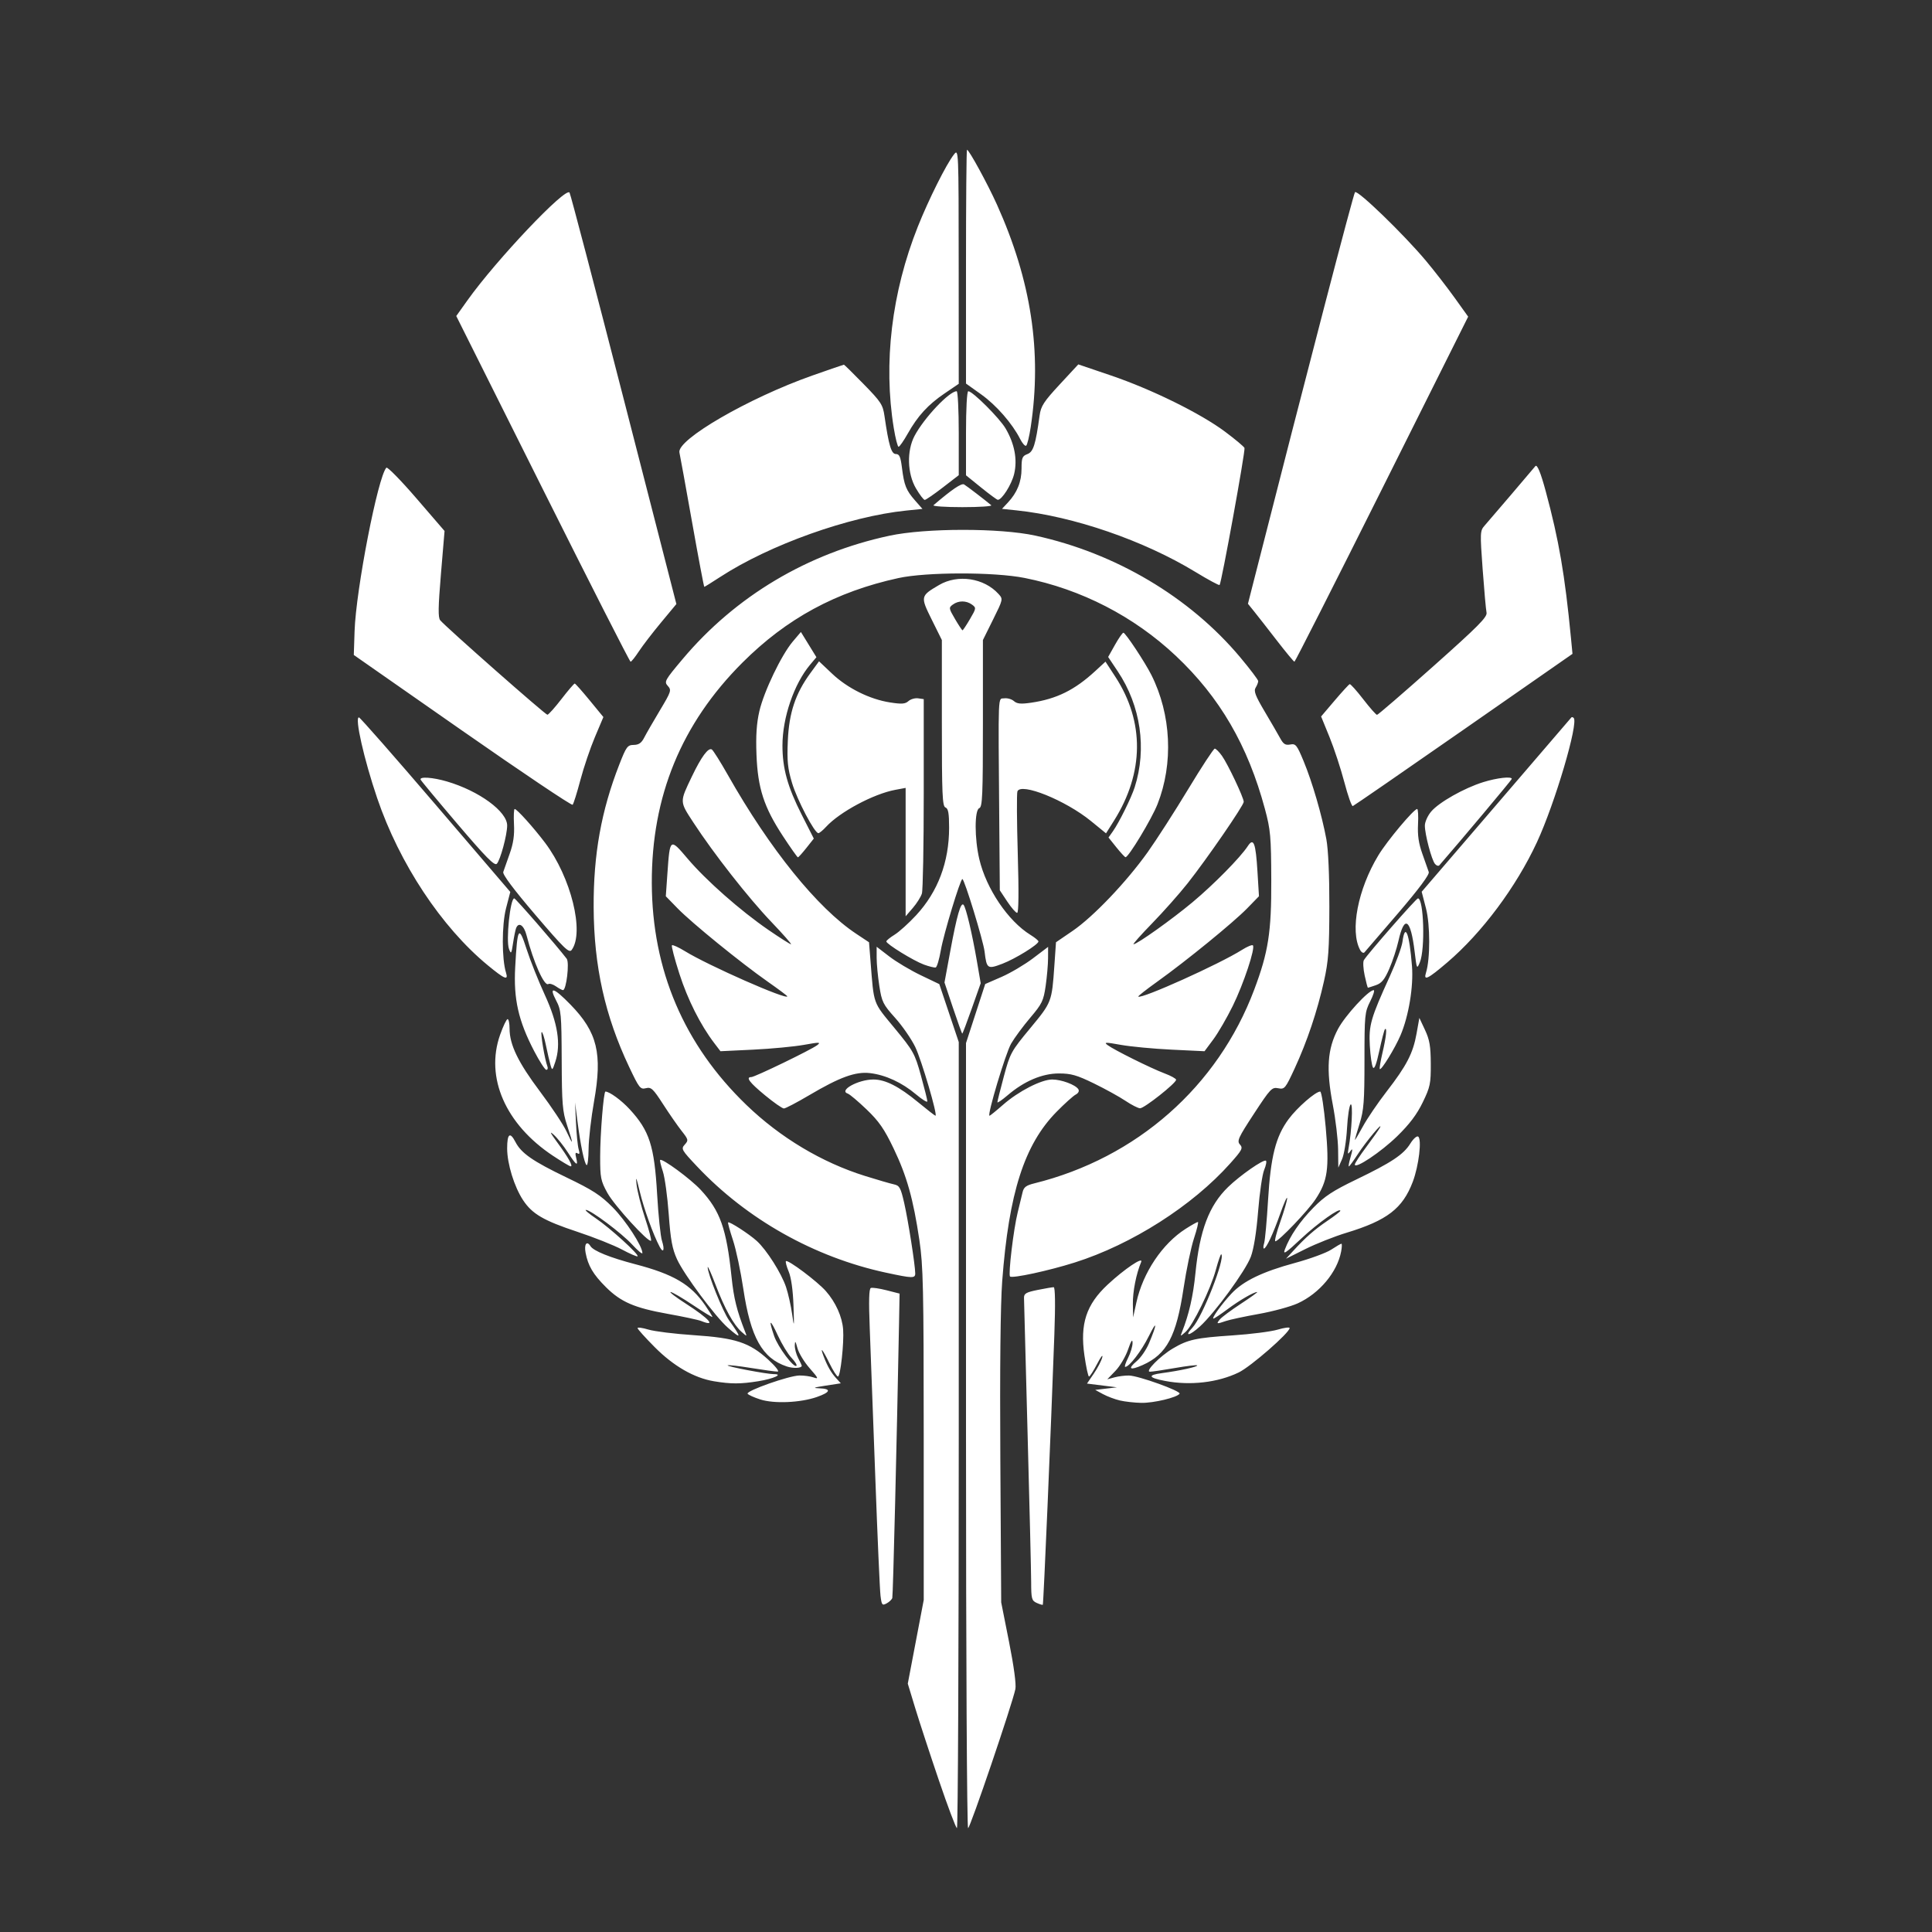 <?xml version="1.0" encoding="UTF-8" standalone="no"?>
<!-- Created with Inkscape (http://www.inkscape.org/) -->

<svg
   xmlns:dc="http://purl.org/dc/elements/1.1/"
   xmlns:cc="http://creativecommons.org/ns#"
   xmlns:rdf="http://www.w3.org/1999/02/22-rdf-syntax-ns#"
   xmlns:svg="http://www.w3.org/2000/svg"
   xmlns="http://www.w3.org/2000/svg"
   xmlns:sodipodi="http://sodipodi.sourceforge.net/DTD/sodipodi-0.dtd"
   xmlns:inkscape="http://www.inkscape.org/namespaces/inkscape"
   width="225.778mm"
   height="225.778mm"
   viewBox="0 0 800 800"
   id="svg4179"
   version="1.1"
   inkscape:version="0.91 r13725"
   sodipodi:docname="vytal-festival.svg">
  <rect x="0" y="0" width="800" height="800" fill="#333333" stroke="none"/>
  <defs
     id="defs4181" />
  <sodipodi:namedview
     id="base"
     pagecolor="#ffffff"
     bordercolor="#666666"
     borderopacity="1.0"
     inkscape:pageopacity="0.0"
     inkscape:pageshadow="2"
     inkscape:zoom="0.49497475"
     inkscape:cx="439.41104"
     inkscape:cy="456.94359"
     inkscape:document-units="px"
     inkscape:current-layer="layer1"
     showgrid="false"
     fit-margin-top="0"
     fit-margin-left="0"
     fit-margin-right="0"
     fit-margin-bottom="0"
     inkscape:window-width="1440"
     inkscape:window-height="770"
     inkscape:window-x="0"
     inkscape:window-y="0"
     inkscape:window-maximized="1" />
  <g
     inkscape:label="Layer 1"
     inkscape:groupmode="layer"
     id="layer1"
     transform="translate(798.9,61.325)">
    <path
       style="fill:#ffffff;fill-opacity:1"
       d="m -410.112,675.92 c -3.692,-10.86 -8.103,-24.32 -9.802,-29.912 l -3.09,-10.167 3.302,-17.333 3.302,-17.333 -0.009,-68.5 c -0.008,-60.575 -0.216,-69.888 -1.794,-80.5 -2.543,-17.094 -5.21,-26.569 -10.696,-38 -3.858,-8.039 -6.044,-11.193 -11.15,-16.087 -3.493,-3.348 -6.993,-6.299 -7.778,-6.559 -3.937,-1.302 4.289,-5.854 10.579,-5.854 4.978,0 10.558,2.845 18.612,9.488 3.675,3.032 6.866,5.512 7.091,5.512 1.023,0 -5.784,-23.139 -8.384,-28.5 -1.6,-3.3 -5.349,-8.717 -8.33,-12.037 -5.006,-5.575 -5.505,-6.584 -6.531,-13.192 -0.611,-3.935 -1.11,-9.199 -1.11,-11.698 l 0,-4.543 5.25,4.034 c 2.888,2.219 8.724,5.699 12.971,7.735 l 7.721,3.701 4.029,12.001 4.029,12.001 0,162.749 c 0,89.512 -0.338,162.746 -0.75,162.743 -0.412,-0.003 -3.771,-8.89 -7.462,-19.75 z m 11.212,-142.787 0,-162.543 3.977,-12.225 3.977,-12.225 6.738,-2.935 c 3.706,-1.614 9.566,-5.076 13.023,-7.692 l 6.285,-4.757 -0.02,4.71 c -0.011,2.59 -0.461,7.761 -1,11.49 -0.887,6.132 -1.496,7.388 -6.369,13.133 -2.964,3.494 -6.529,8.318 -7.923,10.72 -2.269,3.91 -10.052,29.867 -8.955,29.867 0.245,0 2.767,-2.04 5.606,-4.534 6.358,-5.585 15.851,-10.466 20.353,-10.466 3.822,0 9.685,2.182 10.826,4.03 0.464,0.751 0.024,1.625 -1.128,2.235 -1.04,0.551 -4.594,3.754 -7.899,7.118 -13.341,13.583 -19.747,33.545 -22.501,70.117 -0.724,9.613 -1.002,36.191 -0.774,74 l 0.356,59 3.257,16.413 c 2.008,10.116 3.012,17.598 2.617,19.5 -1.305,6.292 -18.747,57.587 -19.581,57.587 -0.484,0 -0.865,-71.689 -0.865,-162.543 z m -35.401,66.295 c -0.288,-2.339 -1.263,-24.502 -2.165,-49.252 -0.902,-24.75 -1.932,-52.37 -2.287,-61.378 -0.459,-11.62 -0.324,-16.502 0.463,-16.803 0.61,-0.234 3.535,0.196 6.5,0.954 l 5.39,1.379 -0.231,12.424 c -0.896,48.128 -2.477,112.624 -2.785,113.609 -0.204,0.652 -1.268,1.665 -2.366,2.252 -1.821,0.975 -2.041,0.697 -2.519,-3.185 z m 64.651,2.971 c -2.043,-0.934 -2.252,-1.728 -2.27,-8.626 -0.011,-4.178 -0.678,-31.897 -1.482,-61.597 -0.804,-29.7 -1.47,-54.95 -1.48,-56.112 -0.015,-1.771 0.898,-2.296 5.649,-3.25 3.117,-0.626 6.105,-1.138 6.642,-1.138 0.624,0 0.722,7.11 0.272,19.75 -1.411,39.626 -4.483,111.485 -4.778,111.74 -0.166,0.144 -1.315,-0.201 -2.552,-0.767 z M -484.101,518.154 c -2.585,-0.831 -4.939,-1.896 -5.229,-2.366 -0.734,-1.187 17.145,-7.486 21.43,-7.549 1.925,-0.029 4.603,0.342 5.95,0.823 2.131,0.761 1.915,0.267 -1.66,-3.794 -2.26,-2.568 -4.554,-6.339 -5.097,-8.381 -0.782,-2.94 -1.007,-3.192 -1.084,-1.212 -0.053,1.375 0.575,3.789 1.397,5.364 0.822,1.575 1.494,2.99 1.494,3.143 0,1.053 -3.485,1.227 -6.222,0.312 -10.147,-3.392 -14.974,-12.012 -17.981,-32.111 -1.087,-7.265 -3.021,-16.359 -4.297,-20.209 -1.277,-3.85 -2.179,-7.145 -2.005,-7.322 0.503,-0.512 8.722,4.805 11.891,7.693 4.079,3.716 10.207,13.387 12.106,19.104 0.886,2.666 2.016,7.701 2.512,11.187 0.83,5.834 0.874,5.54 0.556,-3.688 -0.216,-6.249 -0.957,-11.487 -1.966,-13.904 -0.891,-2.132 -1.41,-4.087 -1.153,-4.344 0.782,-0.782 13.025,8.402 16.545,12.411 4.064,4.629 6.74,10.576 7.136,15.863 0.416,5.549 -1.11,19.5 -2.134,19.5 -0.463,0 -2.052,-2.475 -3.532,-5.5 -2.823,-5.77 -4.091,-7.3 -2.431,-2.933 1.563,4.111 3.085,6.78 5.181,9.084 l 1.957,2.152 -6.332,0.971 c -4.949,0.759 -5.513,0.999 -2.582,1.098 5.108,0.174 4.71,1.605 -1,3.596 -6.829,2.381 -17.728,2.851 -23.451,1.011 z m 12.929,-17.241 c -1.444,-1.507 -3.978,-5.665 -5.631,-9.24 -3.278,-7.089 -3.996,-6.993 -1.543,0.206 1.549,4.545 8.18,13.394 9.242,12.332 0.307,-0.307 -0.623,-1.792 -2.068,-3.299 z m 135.989,17.67 c -2.08,-0.49 -5.23,-1.676 -7,-2.636 l -3.217,-1.745 4.5,-0.534 4.5,-0.534 -6.199,-0.774 -6.199,-0.774 2.871,-4.206 c 1.579,-2.313 3.137,-5.331 3.462,-6.706 0.325,-1.375 -0.633,-0.138 -2.129,2.75 -1.496,2.888 -3.012,5.25 -3.369,5.25 -0.356,0 -1.212,-3.938 -1.901,-8.75 -1.871,-13.073 0.743,-21.042 9.618,-29.316 6.897,-6.431 14.931,-11.844 13.874,-9.349 -2.04,4.818 -3.521,12.326 -3.429,17.383 l 0.1,5.532 1.359,-6.198 c 2.699,-12.308 10.718,-24.292 20.386,-30.464 2.445,-1.561 4.728,-2.838 5.074,-2.838 0.345,0 -0.377,3.038 -1.605,6.75 -1.228,3.712 -3.172,13.005 -4.319,20.649 -2.994,19.956 -6.934,27.364 -16.928,31.831 -5.35,2.391 -6.394,1.673 -2.426,-1.666 1.646,-1.385 3.901,-4.666 5.011,-7.291 3.484,-8.238 3.457,-10.07 -0.044,-3.012 -3.087,6.222 -8.094,12.739 -9.787,12.739 -0.388,0 0.146,-1.67 1.187,-3.711 1.041,-2.041 1.878,-4.854 1.86,-6.25 -0.023,-1.758 -0.597,-0.904 -1.869,2.779 -1.01,2.925 -3.358,6.895 -5.217,8.823 l -3.381,3.505 3,-0.816 c 1.65,-0.449 4.35,-0.787 6,-0.752 3.939,0.084 21.61,6.435 20.936,7.525 -0.962,1.557 -10.746,3.898 -15.868,3.796 -2.788,-0.055 -6.771,-0.501 -8.851,-0.991 z m -168.123,-7.965 c -8.193,-1.372 -16.693,-6.271 -24.488,-14.112 -3.909,-3.932 -7.107,-7.483 -7.107,-7.892 0,-0.409 2.034,-0.131 4.52,0.617 2.486,0.748 10.924,1.787 18.75,2.308 17.306,1.153 23.039,3.032 30.791,10.091 3.02,2.751 4.772,4.972 3.939,4.995 -0.825,0.023 -5.725,-0.644 -10.89,-1.481 -5.164,-0.838 -9.576,-1.337 -9.803,-1.11 -0.474,0.474 16.196,3.646 19.143,3.643 4.079,-0.004 -0.136,1.912 -6.45,2.932 -7.355,1.189 -11.35,1.19 -18.406,0.009 z m 186.906,-0.115 c -7.048,-1.336 -7.492,-2.439 -1.313,-3.257 7.269,-0.962 15.043,-2.674 14.519,-3.198 -0.237,-0.237 -4.377,0.257 -9.2,1.098 -4.823,0.841 -9.473,1.529 -10.334,1.529 -2.204,0 4.218,-6.515 9.493,-9.631 6.225,-3.677 9.519,-4.4 24.632,-5.404 7.589,-0.504 16.026,-1.578 18.75,-2.387 2.724,-0.809 4.952,-1.105 4.952,-0.657 0,1.932 -16.103,15.979 -21.07,18.381 -8.665,4.189 -20.004,5.503 -30.43,3.526 z m -181.09,-22.042 c -5.243,-4.604 -18.14,-21.955 -21.061,-28.336 -1.99,-4.346 -2.674,-8.061 -3.444,-18.687 -0.528,-7.295 -1.622,-15.252 -2.43,-17.682 -0.808,-2.431 -1.318,-4.57 -1.134,-4.755 0.827,-0.827 12.611,7.843 16.816,12.374 8.063,8.686 10.661,16.028 12.762,36.069 0.934,8.912 2.167,13.883 5.636,22.731 0.784,2 0.784,2 -1.489,10e-4 -3.274,-2.879 -7.017,-9.655 -10.747,-19.454 -1.789,-4.701 -3.268,-8.008 -3.286,-7.35 -0.073,2.624 6.293,18.454 8.852,22.013 5.331,7.414 5.228,8.083 -0.476,3.076 z m 188.046,1.713 c 2.866,-7.216 4.609,-14.833 5.539,-24.22 1.77,-17.851 5.643,-28.087 13.529,-35.751 4.96,-4.82 14.624,-11.55 15.666,-10.91 0.379,0.233 0.055,1.943 -0.721,3.8 -0.776,1.857 -1.905,9.563 -2.508,17.124 -0.696,8.711 -1.802,15.618 -3.021,18.852 -2.207,5.856 -14.943,23.295 -21.086,28.872 -4.379,3.976 -6.694,4.321 -3.064,0.457 4.096,-4.361 13.631,-28.638 11.92,-30.35 -0.222,-0.222 -1.227,2.64 -2.234,6.361 -2.191,8.099 -9.52,23.113 -12.605,25.824 -2.19,1.924 -2.202,1.923 -1.414,-0.06 z m -199.11,-4.496 c -1.185,-0.478 -7.393,-1.807 -13.796,-2.953 -13.856,-2.481 -19.464,-4.907 -25.695,-11.117 -5.249,-5.231 -7.368,-8.828 -8.38,-14.218 -0.667,-3.557 0.526,-5.142 2.034,-2.701 1.214,1.965 8.104,4.745 18.491,7.461 15.912,4.161 23.027,8.344 29.031,17.07 1.633,2.373 2.969,4.525 2.969,4.782 0,0.257 -3.629,-1.962 -8.064,-4.93 -4.435,-2.969 -8.598,-5.397 -9.25,-5.397 -0.652,8e-5 2.189,2.169 6.314,4.82 9.647,6.2 12.824,9.797 6.346,7.184 z m 214.782,-0.677 c 0.755,-0.92 4.693,-3.845 8.751,-6.5 4.058,-2.655 7.073,-4.828 6.7,-4.828 -1.434,0 -7.298,3.397 -12.286,7.116 -2.864,2.136 -5.482,3.884 -5.818,3.884 -0.934,0 3.407,-6.038 7.432,-10.338 4.883,-5.216 12.849,-9.064 26.301,-12.706 6.211,-1.681 12.97,-4.16 15.021,-5.507 2.051,-1.347 3.952,-2.45 4.225,-2.45 0.273,0 0.218,1.462 -0.123,3.25 -1.629,8.546 -8.981,17.327 -17.942,21.43 -2.974,1.362 -10.241,3.342 -16.148,4.4 -5.907,1.059 -12.045,2.374 -13.64,2.922 -3.872,1.332 -4.075,1.277 -2.473,-0.675 z m -138.265,-19.339 c -29.691,-6.404 -57.54,-22.062 -78.21,-43.973 -6.472,-6.861 -6.714,-7.29 -5.106,-9.066 1.596,-1.764 1.526,-2.07 -1.301,-5.657 -1.644,-2.085 -5.095,-7.057 -7.669,-11.048 -4.167,-6.459 -4.951,-7.188 -7.139,-6.639 -2.283,0.573 -2.776,-0.053 -6.901,-8.762 -10.043,-21.2 -14.605,-41.699 -14.719,-66.126 -0.102,-21.917 3.138,-39.969 10.609,-59.109 2.907,-7.448 3.395,-8.112 5.982,-8.15 2.092,-0.03 3.206,-0.802 4.329,-3 0.832,-1.628 3.752,-6.698 6.49,-11.267 4.704,-7.851 4.885,-8.41 3.304,-10.157 -1.589,-1.755 -1.277,-2.321 6.148,-11.145 21.884,-26.01 51.711,-43.794 85.633,-51.059 14.985,-3.209 45.767,-3.231 60.377,-0.042 33.259,7.259 63.935,25.458 84.768,50.288 4.149,4.945 7.543,9.431 7.543,9.97 0,0.539 -0.481,1.761 -1.069,2.716 -0.857,1.391 -0.111,3.353 3.75,9.869 2.651,4.473 5.556,9.483 6.456,11.133 1.3,2.384 2.146,2.903 4.119,2.526 2.267,-0.433 2.747,0.163 5.531,6.867 3.57,8.596 7.606,22.445 9.427,32.341 0.799,4.343 1.271,14.971 1.243,28 -0.037,17.793 -0.376,22.49 -2.219,30.759 -2.779,12.471 -6.975,24.973 -12.121,36.11 -3.885,8.408 -4.19,8.777 -6.841,8.258 -2.604,-0.509 -3.225,0.144 -10.045,10.564 -6.519,9.96 -7.117,11.276 -5.792,12.74 1.327,1.467 0.92,2.261 -3.992,7.774 -15.662,17.583 -40.816,33.62 -64.447,41.089 -10.79,3.411 -25.872,6.665 -26.762,5.775 -0.801,-0.801 1.461,-19.705 3.18,-26.571 0.757,-3.025 1.653,-6.721 1.99,-8.214 0.493,-2.184 1.442,-2.919 4.853,-3.764 42.419,-10.507 75.989,-40.077 91.096,-80.24 5.843,-15.533 7.13,-23.796 7.052,-45.281 -0.065,-18.164 -0.306,-20.872 -2.625,-29.5 -7.074,-26.322 -18.71,-46.316 -36.931,-63.456 -17.36,-16.331 -39.161,-27.554 -62.578,-32.217 -12.609,-2.51 -40.671,-2.483 -52.275,0.05 -25.835,5.641 -46.307,16.743 -64.593,35.03 -25.276,25.276 -37.633,55.36 -37.507,91.312 0.126,35.988 13.336,66.937 39.21,91.864 14.007,13.494 31.195,23.777 49.094,29.37 5.113,1.598 10.484,3.158 11.935,3.467 2.35,0.501 2.821,1.359 4.294,7.821 1.621,7.11 4.511,25.548 4.548,29.009 0.022,2.146 -1.064,2.122 -12.119,-0.262 z m -109.363,-9.596 c -3.3,-1.767 -11.625,-5.076 -18.5,-7.353 -13.89,-4.602 -18.623,-7.36 -22.384,-13.044 -3.679,-5.559 -6.616,-15.087 -6.616,-21.464 0,-6.122 1.175,-7.028 3.438,-2.651 2.403,4.647 7.174,7.96 21.112,14.661 10.896,5.239 14.139,7.338 19.153,12.399 5.405,5.456 12.297,16.062 12.297,18.926 0,0.598 -1.913,-0.992 -4.25,-3.533 -4.332,-4.709 -17.186,-14.335 -19.143,-14.335 -0.594,0 1.279,1.589 4.163,3.53 5.741,3.866 18.03,15.049 17.231,15.679 -0.275,0.217 -3.2,-1.051 -6.5,-2.818 z m 278,0.56 c 5.16,-5.621 8.821,-8.834 14.25,-12.507 2.888,-1.953 5.25,-3.782 5.25,-4.062 0,-1.551 -9.379,5.11 -16.184,11.493 -6.437,6.038 -7.666,6.854 -6.778,4.5 2.11,-5.594 6.166,-11.534 11.825,-17.317 4.611,-4.713 8.058,-6.976 17.682,-11.615 14.655,-7.063 19.629,-10.373 22.45,-14.936 1.197,-1.936 2.644,-3.231 3.216,-2.877 1.614,0.998 0.298,12.102 -2.223,18.75 -4.187,11.041 -10.616,15.981 -27.457,21.094 -4.933,1.498 -12.583,4.528 -17,6.734 l -8.031,4.011 z m -262.315,-1.617 c -2.695,-5.065 -6.533,-15.693 -8.248,-22.836 -1.461,-6.087 -1.785,-6.804 -1.354,-3 0.311,2.75 1.895,9 3.519,13.889 1.624,4.889 2.738,9.104 2.475,9.366 -0.991,0.991 -15.205,-14.579 -18.076,-19.802 -2.741,-4.985 -2.997,-6.269 -2.989,-14.954 0.009,-9.498 1.425,-27 2.184,-27 1.669,0 6.594,3.593 10.02,7.309 8.205,8.901 10.225,15.147 11.384,35.191 0.509,8.8 1.414,17.493 2.012,19.317 1.209,3.692 0.59,5.372 -0.928,2.519 z m 250.271,-1.586 c 0.379,-1.238 1.106,-9.225 1.614,-17.75 1.079,-18.103 3.179,-26.383 8.524,-33.601 3.536,-4.776 11.13,-11.399 13.07,-11.399 0.533,0 1.563,6.68 2.289,14.845 1.526,17.147 0.818,22.138 -4.215,29.737 -3.186,4.81 -15.238,17.418 -16.65,17.418 -0.441,0 0.484,-3.633 2.056,-8.072 1.571,-4.44 2.848,-8.827 2.837,-9.75 -0.011,-0.923 -1.29,1.922 -2.843,6.322 -3,8.498 -5.805,14.5 -6.779,14.5 -0.325,0 -0.281,-1.012 0.099,-2.25 z m -294.456,-36.142 c -19.679,-13.036 -28.165,-32.431 -21.924,-50.109 1.262,-3.574 2.661,-6.499 3.109,-6.499 0.448,0 0.815,1.783 0.815,3.962 0,6.634 3.565,13.99 12.62,26.038 4.754,6.325 9.683,13.75 10.954,16.5 2.909,6.295 2.967,5.71 0.247,-2.5 -1.909,-5.761 -2.163,-8.831 -2.237,-27 -0.078,-19.192 -0.226,-20.771 -2.318,-24.75 -3.177,-6.044 -0.971,-5.388 6.008,1.788 11.078,11.391 13.221,20.205 9.717,39.962 -1.219,6.875 -2.241,15.743 -2.27,19.706 -0.029,3.963 -0.398,6.993 -0.819,6.733 -0.932,-0.576 -2.546,-8.34 -3.833,-18.439 l -0.956,-7.5 0.393,8.5 c 0.216,4.675 0.712,9.583 1.102,10.906 0.513,1.742 0.378,2.202 -0.489,1.666 -0.866,-0.535 -1.018,-0.025 -0.549,1.844 0.949,3.781 0.026,3.186 -3.445,-2.224 -1.697,-2.644 -4.291,-5.907 -5.766,-7.25 -1.958,-1.784 -1.593,-0.96 1.357,3.058 4.626,6.302 6.706,10.019 5.571,9.957 -0.432,-0.024 -3.71,-1.981 -7.285,-4.349 z m 325.08,-2.608 c -0.046,-4.125 -1.031,-12.45 -2.189,-18.5 -2.827,-14.768 -2.251,-23.168 2.154,-31.433 2.96,-5.553 12.618,-16.067 14.759,-16.067 0.508,0 -0.14,2.101 -1.44,4.669 -2.248,4.44 -2.364,5.64 -2.364,24.411 0,16.905 -0.285,20.652 -1.987,26.081 -1.093,3.486 -1.983,6.564 -1.977,6.839 0.005,0.275 1.478,-2.2 3.272,-5.5 1.794,-3.3 6.223,-9.825 9.842,-14.5 8.311,-10.738 10.954,-15.847 12.413,-24 l 1.163,-6.5 2.343,5 c 1.897,4.048 2.351,6.714 2.387,14 0.041,8.242 -0.242,9.59 -3.353,16 -2.423,4.99 -5.457,9.01 -10.568,14 -6.686,6.528 -17.534,13.767 -17.534,11.701 0,-0.503 2.17,-3.818 4.822,-7.366 2.652,-3.548 5.158,-7.1 5.568,-7.893 1.516,-2.93 -5.722,5.734 -9.03,10.808 -1.882,2.888 -3.602,5.25 -3.822,5.25 -0.22,0 0.019,-1.46 0.531,-3.243 1.183,-4.124 1.154,-4.615 -0.163,-2.757 -0.813,1.147 -0.932,0.795 -0.504,-1.5 1.315,-7.053 1.893,-18.801 0.895,-18.184 -0.563,0.348 -1.251,4.806 -1.53,9.908 -0.279,5.102 -1.204,10.851 -2.056,12.776 l -1.549,3.5 -0.083,-7.5 z m -237.385,-22.522 c -6.368,-5.252 -8.033,-7.478 -5.594,-7.478 1.451,0 24.86,-11.335 27.284,-13.211 1.657,-1.282 0.993,-1.298 -5.5,-0.13 -4.061,0.731 -13.499,1.622 -20.972,1.982 l -13.587,0.653 -2.586,-3.397 c -5.712,-7.503 -10.977,-17.97 -14.417,-28.662 -1.994,-6.196 -3.381,-11.509 -3.083,-11.808 0.298,-0.298 2.762,0.823 5.474,2.492 9.586,5.898 42.286,20.312 42.286,18.639 0,-0.215 -3.624,-2.931 -8.053,-6.034 -11.18,-7.834 -31.467,-24.329 -37.349,-30.368 l -4.902,-5.033 0.669,-9.521 c 1.029,-14.637 1.06,-14.659 8.366,-6.042 7.626,8.994 21.834,21.524 33.438,29.49 4.768,3.273 8.984,5.951 9.368,5.951 0.384,0 -3.292,-4.178 -8.17,-9.284 -9.484,-9.928 -23.828,-28.221 -32.245,-41.122 -5.766,-8.836 -5.75,-8.354 -0.611,-19.094 3.89,-8.129 6.788,-12.051 8.24,-11.153 0.564,0.349 3.552,5.095 6.638,10.546 17.406,30.742 37.087,55.1 53.121,65.746 l 5.335,3.542 0.606,7.659 c 1.466,18.537 0.865,16.851 9.926,27.837 7.845,9.511 8.42,10.544 10.951,19.666 1.469,5.295 2.671,10.111 2.671,10.701 0,0.59 -2.138,-0.729 -4.75,-2.932 -5.758,-4.855 -12.627,-8.021 -19.001,-8.757 -6.015,-0.694 -12.498,1.661 -25.148,9.136 -5.125,3.029 -9.857,5.507 -10.515,5.507 -0.658,0 -4.209,-2.485 -7.891,-5.522 z m 149.305,2.341 c -2.475,-1.664 -8.325,-4.891 -13,-7.172 -7.087,-3.458 -9.498,-4.147 -14.5,-4.147 -6.958,0 -14.419,3.171 -21.28,9.044 -2.321,1.986 -4.22,3.277 -4.22,2.867 0,-0.41 1.207,-5.235 2.681,-10.723 2.581,-9.605 2.988,-10.349 10.902,-19.906 8.928,-10.781 8.958,-10.86 10.006,-25.946 l 0.671,-9.663 6.877,-4.699 c 8.555,-5.845 22.291,-20.25 31.087,-32.599 3.673,-5.157 11.232,-16.914 16.799,-26.126 5.566,-9.213 10.507,-16.75 10.98,-16.75 0.473,0 1.817,1.345 2.987,2.988 2.445,3.434 9.009,17.309 9.009,19.044 0,1.488 -15.158,23.503 -23.188,33.676 -3.383,4.286 -9.981,11.73 -14.662,16.542 -4.682,4.812 -8.185,8.75 -7.786,8.75 1.464,0 15.862,-10.252 24.379,-17.358 8.798,-7.341 19.828,-18.531 22.927,-23.26 2.426,-3.702 3.291,-1.412 4.026,10.661 l 0.614,10.074 -4.905,5.036 c -5.679,5.83 -25.188,21.739 -37.15,30.294 -4.535,3.243 -8.101,6.041 -7.924,6.218 1.169,1.169 33.574,-13.423 42.939,-19.334 2.156,-1.361 4.189,-2.205 4.518,-1.876 1.092,1.092 -3.827,15.912 -8.313,25.046 -2.431,4.95 -6.06,11.204 -8.065,13.899 l -3.644,4.899 -13.632,-0.655 c -7.498,-0.36 -16.955,-1.253 -21.017,-1.983 -6.392,-1.15 -7.131,-1.138 -5.5,0.089 2.674,2.012 17.99,9.619 23.634,11.739 2.612,0.981 4.75,2.163 4.75,2.626 0,1.403 -13.275,11.892 -14.945,11.808 -0.855,-0.043 -3.58,-1.439 -6.055,-3.103 z m -244.839,-20.626 c -6.522,-12.535 -8.546,-21.506 -7.829,-34.693 0.906,-16.677 1.467,-17.56 4.729,-7.447 1.498,4.646 4.896,13.172 7.549,18.947 5.366,11.677 6.734,20.406 4.334,27.659 -1.221,3.689 -1.3,3.742 -1.997,1.341 -0.399,-1.375 -1.266,-5.122 -1.926,-8.328 -0.66,-3.205 -1.446,-5.581 -1.747,-5.281 -0.527,0.527 1.301,11.34 2.402,14.209 0.295,0.769 0.089,1.399 -0.459,1.399 -0.548,0 -2.823,-3.513 -5.057,-7.807 z m 347.345,6.817 c -0.473,-0.765 -1.053,-4.793 -1.289,-8.951 -0.483,-8.51 0.363,-11.453 8.292,-28.83 2.577,-5.649 4.926,-12.061 5.22,-14.25 1.088,-8.112 2.867,-3.569 3.941,10.064 0.668,8.485 -1.364,20.733 -4.761,28.684 -2.267,5.306 -7.948,14.568 -8.56,13.955 -0.216,-0.216 0.285,-3.271 1.114,-6.788 1.528,-6.484 1.965,-10.656 1.015,-9.706 -0.287,0.287 -1.329,4.277 -2.317,8.867 -1.204,5.598 -2.078,7.888 -2.655,6.955 z m -173.873,-24.593 -3.543,-10.582 2.447,-13.246 c 2.681,-14.513 4.315,-20.186 5.449,-18.916 1.002,1.121 3.544,11.831 5.493,23.143 l 1.606,9.318 -3.679,10.432 c -2.023,5.738 -3.803,10.432 -3.954,10.432 -0.151,0 -1.87,-4.762 -3.819,-10.582 z m -164.413,-8.976 c -1.223,-0.857 -2.657,-1.29 -3.187,-0.963 -1.658,1.025 -6.12,-8.987 -9.016,-20.229 -1.072,-4.163 -3.275,-5.627 -4.33,-2.878 -0.29,0.755 -0.854,3.554 -1.254,6.22 -0.661,4.407 -0.812,4.623 -1.668,2.378 -1.32,-3.464 0.494,-20.97 2.173,-20.97 0.566,0 17.725,19.749 21.721,25 1.197,1.573 -0.153,13 -1.536,13 -0.373,0 -1.679,-0.701 -2.902,-1.558 z m 334.856,-4.52 c -0.599,-2.793 -0.749,-5.643 -0.333,-6.334 1.601,-2.661 21.669,-25.588 22.397,-25.588 2.428,0 3.049,21.107 0.78,26.5 -1.225,2.912 -1.288,2.787 -2.137,-4.303 -1.656,-13.831 -4.263,-15.573 -6.74,-4.503 -0.704,3.145 -2.398,8.297 -3.766,11.45 -1.936,4.465 -3.16,5.968 -5.532,6.795 -1.675,0.584 -3.166,1.062 -3.313,1.062 -0.147,0 -0.758,-2.285 -1.357,-5.078 z m -363.148,-4.251 c -19.144,-15.791 -36.542,-42.097 -45.747,-69.171 -5.458,-16.052 -9.414,-33.581 -7.545,-33.431 0.475,0.038 14.768,16.313 31.763,36.167 l 30.899,36.098 -1.772,6.831 c -1.766,6.811 -1.767,20.975 -0.002,26.584 1.072,3.406 -0.514,2.763 -7.597,-3.079 z m 388.547,3.079 c 1.77,-5.625 1.764,-19.774 -0.011,-26.62 l -1.781,-6.867 30.826,-35.882 c 16.954,-19.735 30.975,-36.069 31.159,-36.298 0.183,-0.229 0.613,-0.137 0.955,0.205 2.086,2.086 -7.768,35.421 -15.213,51.463 -8.607,18.544 -22.761,37.518 -37.142,49.788 -8.11,6.919 -9.917,7.785 -8.792,4.211 z m -207.917,-3.338 c -4.282,-1.564 -15.535,-8.497 -15.55,-9.58 -0.005,-0.368 1.532,-1.621 3.416,-2.785 1.884,-1.164 5.892,-4.781 8.907,-8.038 9.034,-9.757 13.669,-22.05 13.669,-36.25 0,-6.03 -0.344,-7.953 -1.5,-8.397 -1.293,-0.496 -1.5,-5.318 -1.5,-34.954 l 0,-34.378 -4.185,-8.439 c -4.766,-9.611 -4.726,-9.8 3.059,-14.362 7.736,-4.533 18.601,-2.891 24.575,3.714 1.944,2.149 1.938,2.176 -2.25,10.621 l -4.199,8.466 0,34.517 c 0,29.759 -0.207,34.596 -1.5,35.092 -2.008,0.77 -2.005,12.596 0.006,21.122 2.89,12.258 11.917,25.63 21.158,31.341 1.835,1.134 3.336,2.363 3.335,2.731 -0.004,1.273 -9.621,7.217 -14.955,9.244 -6.155,2.339 -6.507,2.099 -7.35,-5.018 -0.532,-4.491 -8.354,-30.057 -9.196,-30.057 -0.856,0 -7.791,22.893 -8.916,29.435 -0.656,3.814 -1.618,7.043 -2.137,7.176 -0.519,0.132 -2.718,-0.408 -4.886,-1.199 z m 19.074,-143.047 c 2.618,-4.467 2.649,-4.685 0.851,-6 -2.369,-1.732 -5.583,-1.743 -7.93,-0.027 -1.747,1.278 -1.707,1.545 0.904,6 1.503,2.565 2.896,4.663 3.095,4.663 0.2,0 1.585,-2.086 3.08,-4.636 z m -179.954,122.462 c -8.985,-10.513 -13.638,-16.724 -13.296,-17.749 0.289,-0.868 1.48,-4.251 2.648,-7.519 1.535,-4.295 2.033,-7.691 1.796,-12.252 -0.18,-3.471 -0.047,-6.309 0.296,-6.308 0.919,0.003 7.842,7.701 12.604,14.017 10.705,14.196 16.369,37.068 10.983,44.35 -1.046,1.415 -3.067,-0.54 -15.03,-14.538 z m 341.503,14.512 c -4.252,-7.945 -0.925,-25.146 7.579,-39.184 3.625,-5.984 14.659,-19.153 16.052,-19.157 0.378,-0.001 0.541,2.837 0.361,6.308 -0.236,4.561 0.262,7.957 1.796,12.252 1.168,3.268 2.361,6.658 2.652,7.534 0.346,1.043 -4.021,6.911 -12.652,17 -7.25,8.474 -13.542,15.794 -13.983,16.265 -0.441,0.472 -1.253,0.013 -1.805,-1.018 z m -188.181,-40.498 0,-26.583 -4.32,0.807 c -8.975,1.677 -22.978,9.164 -28.604,15.293 -1.333,1.453 -2.776,2.641 -3.205,2.641 -1.59,0 -8.794,-13.735 -10.909,-20.797 -1.815,-6.061 -2.11,-9.026 -1.743,-17.5 0.501,-11.577 3.17,-19.553 9.38,-28.034 l 3.538,-4.831 5.423,5.129 c 6.366,6.02 15.534,10.576 23.94,11.895 4.863,0.763 6.316,0.661 7.668,-0.541 0.917,-0.816 2.717,-1.334 4,-1.153 l 2.332,0.33 0,39 c 0,21.45 -0.344,40.125 -0.765,41.5 -0.421,1.375 -2.108,4.058 -3.75,5.962 l -2.985,3.462 z m 42.094,20.487 -3.094,-4.671 -0.229,-28.829 c -0.433,-54.522 -0.606,-50.281 2.062,-50.659 1.283,-0.182 3.083,0.331 4,1.139 1.299,1.145 2.882,1.292 7.168,0.664 10.502,-1.537 17.987,-5.232 26.509,-13.087 l 4.241,-3.909 4.108,6.305 c 12.104,18.577 11.907,39.704 -0.553,59.505 l -3.327,5.287 -6.239,-5.089 c -10.561,-8.614 -29.007,-16.055 -30.454,-12.285 -0.314,0.818 -0.248,12.471 0.147,25.894 0.464,15.772 0.371,24.407 -0.263,24.407 -0.539,0 -2.373,-2.102 -4.075,-4.671 z m -227.594,-32.048 c -8.25,-9.682 -15.15,-17.982 -15.333,-18.442 -0.538,-1.353 5.04,-0.965 10.902,0.758 13.275,3.902 24.931,12.424 24.931,18.228 0,3.887 -2.858,14.442 -4.297,15.868 -0.935,0.926 -4.551,-2.737 -16.203,-16.412 z m 404.695,16.455 c -1.405,-1.693 -4.195,-12.247 -4.195,-15.868 0,-1.492 1.166,-4.098 2.59,-5.791 3.236,-3.845 13.654,-9.739 21.575,-12.204 5.734,-1.785 11.835,-2.476 11.835,-1.341 0,0.39 -21.193,25.658 -29.994,35.761 -0.38,0.436 -1.194,0.185 -1.81,-0.557 z M -474.709,284.885 c -7.867,-11.98 -10.415,-19.827 -10.949,-33.71 -0.303,-7.877 0.036,-12.987 1.193,-18 1.899,-8.226 9.163,-23.351 13.883,-28.905 l 3.319,-3.905 3.213,5.222 3.213,5.222 -2.593,3.082 c -6.669,7.925 -11.471,21.937 -11.471,33.468 0,9.522 2.115,17.128 7.976,28.684 l 5.005,9.868 -3.074,3.882 c -1.691,2.135 -3.27,3.882 -3.509,3.882 -0.239,0 -3.032,-3.956 -6.206,-8.79 z m 138.064,4.636 -3.245,-4.051 1.869,-2.648 c 2.514,-3.562 7.584,-13.825 8.965,-18.148 5.103,-15.969 2.517,-33.745 -6.979,-47.965 l -4.003,-5.994 2.819,-5.019 c 1.551,-2.761 3.122,-5.02 3.492,-5.02 0.851,-10e-4 8.929,12.192 11.594,17.499 8.226,16.387 9.183,36.62 2.53,53.5 -2.403,6.096 -12.039,22.062 -13.247,21.948 -0.302,-0.028 -2.01,-1.874 -3.795,-4.102 z m -270.797,-48.249 -44.958,-31.387 0.322,-9.855 c 0.56,-17.15 9.664,-63.962 13.165,-67.691 0.431,-0.46 6.028,5.248 12.438,12.684 l 11.654,13.52 -1.492,17.769 c -1.158,13.788 -1.225,18.091 -0.3,19.206 2.335,2.813 43.567,39.155 44.383,39.119 0.457,-0.02 3.076,-2.945 5.819,-6.5 2.743,-3.555 5.218,-6.443 5.5,-6.418 0.282,0.025 3.066,3.157 6.187,6.96 l 5.674,6.914 -3.506,8.29 c -1.928,4.559 -4.637,12.565 -6.019,17.79 -1.382,5.225 -2.827,9.834 -3.211,10.242 -0.384,0.408 -20.928,-13.382 -45.655,-30.645 z m 365.214,21.319 c -1.462,-5.578 -4.226,-13.988 -6.143,-18.691 l -3.486,-8.55 5.602,-6.588 c 3.081,-3.623 5.884,-6.682 6.229,-6.798 0.344,-0.116 2.871,2.697 5.614,6.25 2.743,3.553 5.311,6.461 5.707,6.461 0.395,0 10.864,-9.033 23.263,-20.072 18.628,-16.585 22.465,-20.451 22.086,-22.25 -0.252,-1.198 -0.978,-9.295 -1.613,-17.994 -1.103,-15.108 -1.068,-15.914 0.779,-18 1.976,-2.231 20.381,-23.801 21.037,-24.655 0.728,-0.947 2.209,2.62 4.291,10.333 5.472,20.278 7.936,34.596 10.457,60.76 l 0.638,6.622 -45.067,31.378 c -24.787,17.258 -45.442,31.504 -45.901,31.657 -0.459,0.153 -2.03,-4.285 -3.491,-9.863 z m -331.961,-121.489 -35.782,-71.573 4.7,-6.586 c 11.943,-16.736 40.651,-47.012 42.21,-44.515 0.43,0.689 10.559,39.303 22.509,85.809 l 21.727,84.557 -6.384,7.691 c -3.511,4.23 -7.638,9.604 -9.17,11.941 -1.532,2.337 -3.065,4.25 -3.407,4.25 -0.341,0 -16.722,-32.208 -36.403,-71.573 z m 304.03,62.823 c -3.717,-4.812 -7.936,-10.21 -9.375,-11.995 l -2.616,-3.246 2.485,-9.754 c 22.087,-86.699 41.165,-159.948 41.848,-160.677 1.024,-1.094 20.209,17.465 29.381,28.423 3.453,4.125 8.796,11.015 11.875,15.311 l 5.598,7.811 -35.715,71.439 c -19.643,39.291 -35.942,71.439 -36.218,71.438 -0.277,-2.9e-4 -3.545,-3.938 -7.262,-8.75 z m -242.161,-48.999 c -2.613,-14.713 -4.972,-27.703 -5.241,-28.869 -1.219,-5.274 28.64,-22.58 54.977,-31.864 7.048,-2.485 12.956,-4.518 13.127,-4.518 0.171,0 3.854,3.626 8.185,8.058 7.198,7.366 7.938,8.503 8.628,13.25 1.767,12.16 2.825,15.692 4.701,15.692 1.456,0 1.954,1.122 2.524,5.685 0.915,7.321 1.722,9.337 5.437,13.568 l 3.051,3.475 -6.734,0.688 c -23.654,2.418 -56.562,14.164 -77.018,27.491 -3.456,2.252 -6.419,4.094 -6.584,4.094 -0.165,0 -2.439,-12.037 -5.052,-26.75 z m 208.42,20.586 c -21.348,-13.005 -50.461,-23.034 -74.01,-25.495 l -6.082,-0.636 2.432,-2.603 c 3.86,-4.131 5.66,-8.609 5.66,-14.078 0,-4.446 0.299,-5.188 2.417,-5.994 2.473,-0.94 3.396,-3.859 5.067,-16.031 0.529,-3.853 1.725,-5.695 8.317,-12.808 l 7.699,-8.308 13.5,4.585 c 16.853,5.723 37.103,15.695 47.231,23.258 4.252,3.175 7.892,6.223 8.089,6.773 0.42,1.175 -9.584,56.185 -10.319,56.744 -0.275,0.209 -4.775,-2.225 -10,-5.408 z m -108.45,-27.65 c 7.666,-6.565 11.591,-9.222 12.677,-8.581 1.123,0.664 8.656,6.432 11.223,8.594 0.522,0.44 -4.855,0.8 -11.95,0.8 -7.095,0 -12.473,-0.366 -11.95,-0.814 z m -7.258,-6.936 c -3.611,-6.144 -3.873,-15.566 -0.603,-21.75 3.924,-7.422 14.372,-18.5 17.449,-18.5 0.474,0 0.863,7.821 0.863,17.38 l 0,17.38 -6.632,5.12 c -3.648,2.816 -7.004,5.12 -7.458,5.12 -0.454,0 -2.082,-2.138 -3.618,-4.75 z m 26.958,-0.381 -6.25,-5.057 0,-17.406 c 0,-10.236 0.388,-17.406 0.943,-17.406 1.795,0 12.928,11.105 15.454,15.415 3.727,6.359 4.96,12.927 3.539,18.849 -1.052,4.384 -5.11,10.792 -6.775,10.699 -0.364,-0.02 -3.474,-2.313 -6.911,-5.094 z m -36.156,-24.619 c -4.385,-26.884 -0.89,-56.133 9.968,-83.419 4.457,-11.199 11.779,-25.833 14.925,-29.831 1.964,-2.496 1.968,-2.416 1.99,46.213 l 0.022,48.713 -5.824,3.955 c -6.905,4.689 -11.13,9.297 -15.302,16.689 -1.685,2.986 -3.391,5.43 -3.79,5.43 -0.399,0 -1.294,-3.487 -1.989,-7.75 z m 52.33,4.533 c -3.237,-6.399 -9.876,-14.003 -16.109,-18.451 l -6.316,-4.507 0,-48.412 c 0,-26.627 0.186,-48.412 0.414,-48.412 0.822,0 8.551,14.157 12.41,22.731 14.197,31.543 18.664,60.939 13.987,92.048 -0.602,4.003 -1.461,7.505 -1.91,7.783 -0.449,0.277 -1.563,-0.973 -2.476,-2.779 z"
       id="path4221"
       inkscape:connector-curvature="0"
       sodipodi:nodetypes="cscccsssssssssssscsscccscccscccsscsssssssssssscssssssssscssssssscssssssscssscssssscsssssssssssscssssssssssscccccsssssssscsssssssssssssscscscscssssscsscsccssssssssssscssssssscsssccsssscsssscsssssssssssscssssssssssssssssssssssssscsssssssssssssssssssssssssssssssssssssscsssssssssssssssssssssssssscssssscscssssscssssssscssccsssssssssssssscssssssscccsssssscssscssssssssscsssssccsssssscsscsssscsssssssssscssssssssccssssssscsssssssssssscsscsssscsscssccssssssssscsssssssscscssscssscssssssssssssssssssssssccscscsccccscsssssccscssssscsssscsscscscsscccsssscssssscssscscsscsscccsssssscsssscssscsscssssscsscsssssscssssssssssssssscccssscsscscssscscsscsscscscsscssscsssssscscssssssssscsssscssscsssssscsssscsssssssssssscssscsscssssscssscsssssssssscsscscsssscccssscsssccsscssssc" />
  </g>
</svg>
